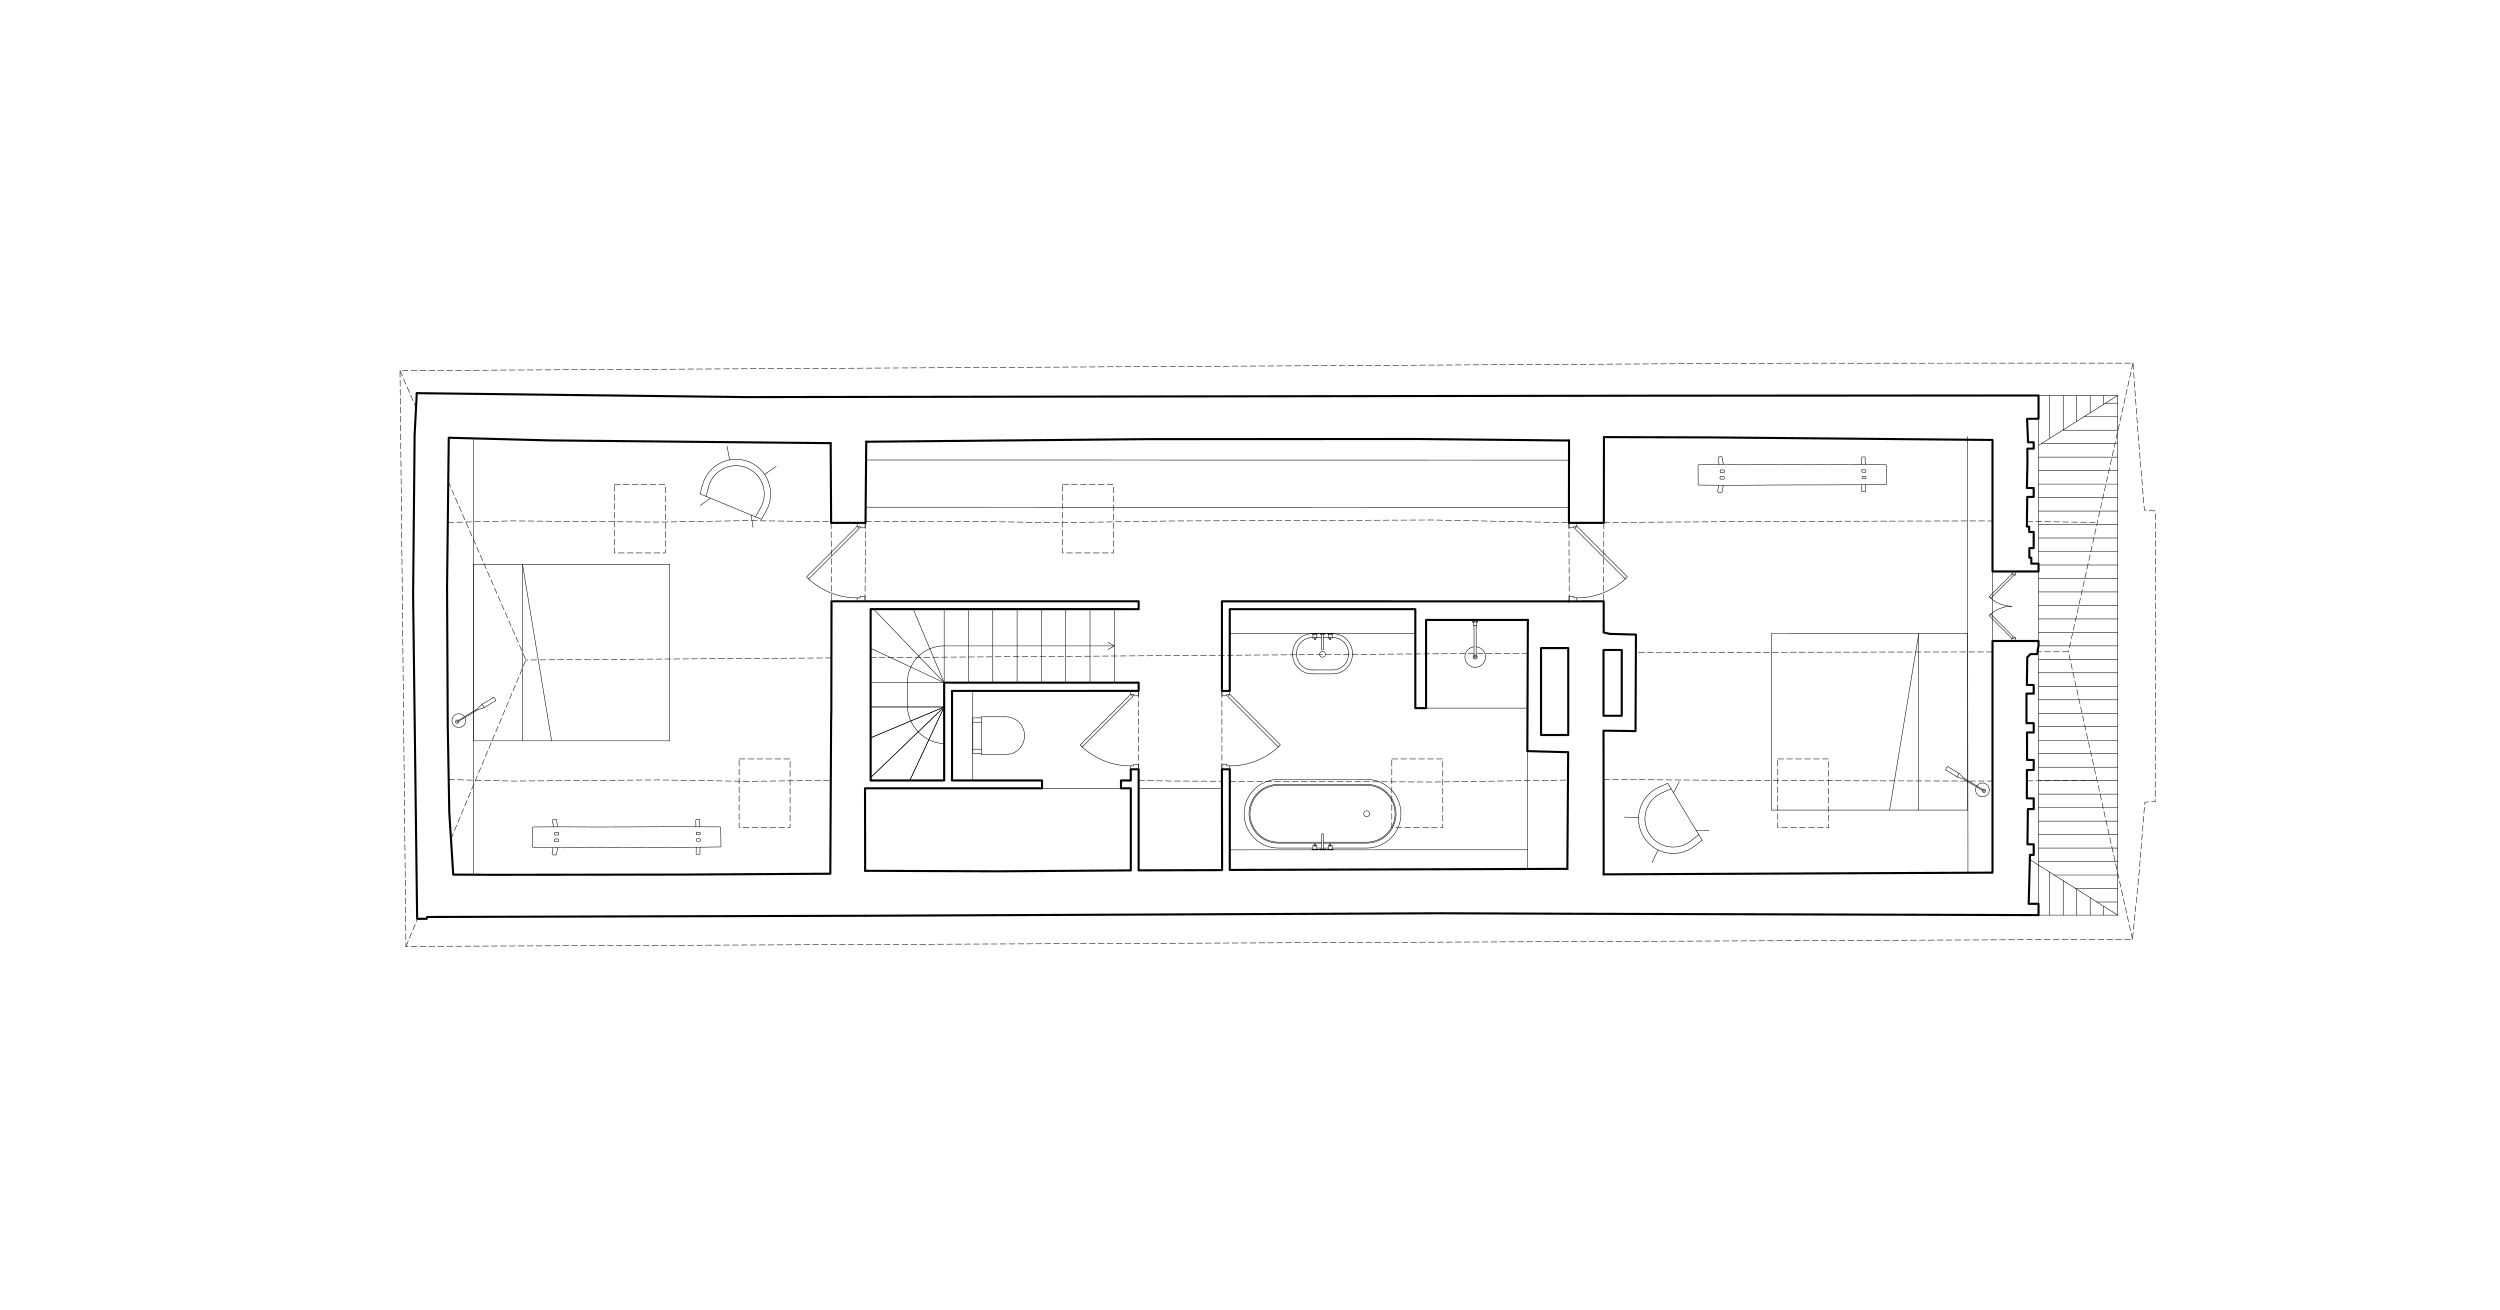 <?xml version="1.0" encoding="UTF-8"?>
<svg id="PPA_CN_VUE_EPAIS" data-name="PPA_CN_VUE EPAIS" xmlns="http://www.w3.org/2000/svg" viewBox="0 0 1190.55 623.62">
  <defs>
    <style>
      .cls-1, .cls-2, .cls-3, .cls-4 {
        fill: none;
      }

      .cls-1, .cls-3, .cls-4 {
        stroke: #000;
        stroke-linecap: round;
        stroke-linejoin: round;
      }

      .cls-2 {
        stroke-width: 0px;
      }

      .cls-3 {
        stroke-dasharray: 0 0 2.83 1.42;
      }

      .cls-3, .cls-4 {
        stroke-width: .25px;
      }
    </style>
  </defs>
  <g id="LWPOLYLINE">
    <line class="cls-3" x1="763.78" y1="249" x2="763.71" y2="286.35"/>
  </g>
  <g id="LWPOLYLINE-2" data-name="LWPOLYLINE">
    <line class="cls-4" x1="225.6" y1="208.78" x2="225.38" y2="416.55"/>
  </g>
  <g id="LWPOLYLINE-3" data-name="LWPOLYLINE">
    <line class="cls-3" x1="747.16" y1="249" x2="747.3" y2="286.36"/>
  </g>
  <g id="LWPOLYLINE-4" data-name="LWPOLYLINE">
    <line class="cls-4" x1="412.49" y1="241.54" x2="747.03" y2="241.61"/>
  </g>
  <g id="LWPOLYLINE-5" data-name="LWPOLYLINE">
    <line class="cls-4" x1="585.64" y1="301.76" x2="674" y2="301.76"/>
  </g>
  <g id="LINE">
    <line class="cls-4" x1="701.96" y1="312.89" x2="701.96" y2="298"/>
  </g>
  <g id="LINE-2" data-name="LINE">
    <line class="cls-4" x1="702.98" y1="298" x2="702.98" y2="312.89"/>
  </g>
  <g id="ARC">
    <path class="cls-4" d="m703.47,296.14c.26-.18.41-.48.37-.8"/>
  </g>
  <g id="ARC-2" data-name="ARC">
    <path class="cls-4" d="m701.1,295.34c-.03.31.11.62.37.8"/>
  </g>
  <g id="LINE-3" data-name="LINE">
    <line class="cls-4" x1="701.5" y1="296.21" x2="703.44" y2="296.21"/>
  </g>
  <g id="LINE-4" data-name="LINE">
    <line class="cls-4" x1="701.49" y1="296.17" x2="703.45" y2="296.17"/>
  </g>
  <g id="LINE-5" data-name="LINE">
    <line class="cls-4" x1="702.84" y1="298" x2="702.46" y2="298"/>
  </g>
  <g id="ARC-3" data-name="ARC">
    <path class="cls-4" d="m701.74,297.87c.07.08.17.13.27.13"/>
  </g>
  <g id="ARC-4" data-name="ARC">
    <path class="cls-4" d="m701.49,296.17s-.01-.02-.02-.03"/>
  </g>
  <g id="ARC-5" data-name="ARC">
    <path class="cls-4" d="m701.5,296.17s0,0,0,0"/>
  </g>
  <g id="ARC-6" data-name="ARC">
    <path class="cls-4" d="m701.5,296.19s0-.01,0-.01"/>
  </g>
  <g id="ARC-7" data-name="ARC">
    <path class="cls-4" d="m701.5,296.21s0-.01,0-.02"/>
  </g>
  <g id="LINE-6" data-name="LINE">
    <line class="cls-4" x1="702.01" y1="298" x2="702.07" y2="298"/>
  </g>
  <g id="LINE-7" data-name="LINE">
    <line class="cls-4" x1="702.07" y1="298" x2="702.46" y2="298"/>
  </g>
  <g id="ARC-8" data-name="ARC">
    <path class="cls-4" d="m702.93,298c.11,0,.2-.05.27-.13"/>
  </g>
  <g id="ARC-9" data-name="ARC">
    <path class="cls-4" d="m703.44,296.17s0,0,0,.01"/>
  </g>
  <g id="ARC-10" data-name="ARC">
    <path class="cls-4" d="m703.44,296.19s0,.01,0,.02"/>
  </g>
  <g id="ARC-11" data-name="ARC">
    <path class="cls-4" d="m703.47,296.14s-.02.02-.02.03"/>
  </g>
  <g id="ARC-12" data-name="ARC">
    <path class="cls-4" d="m703.45,296.17s0,0,0,0"/>
  </g>
  <g id="ARC-13" data-name="ARC">
    <path class="cls-4" d="m703.44,296.21c-.17.54-.25,1.1-.24,1.66"/>
  </g>
  <g id="LINE-8" data-name="LINE">
    <line class="cls-4" x1="702.93" y1="298" x2="702.84" y2="298"/>
  </g>
  <g id="LINE-9" data-name="LINE">
    <line class="cls-4" x1="703.87" y1="295.22" x2="701.07" y2="295.22"/>
  </g>
  <g id="LINE-10" data-name="LINE">
    <line class="cls-4" x1="703.87" y1="295.34" x2="702.47" y2="295.34"/>
  </g>
  <g id="ARC-14" data-name="ARC">
    <path class="cls-4" d="m701.07,295.22s-.05.07-.03.1c0,.01.01.02.03.03"/>
  </g>
  <g id="LINE-11" data-name="LINE">
    <line class="cls-4" x1="701.07" y1="295.34" x2="702.47" y2="295.34"/>
  </g>
  <g id="LINE-12" data-name="LINE">
    <line class="cls-4" x1="701.07" y1="295.34" x2="701.1" y2="295.34"/>
  </g>
  <g id="ARC-15" data-name="ARC">
    <path class="cls-4" d="m703.87,295.34s.04-.07.02-.1c0-.01-.02-.02-.03-.03"/>
  </g>
  <g id="LINE-13" data-name="LINE">
    <line class="cls-4" x1="703.87" y1="295.34" x2="703.84" y2="295.34"/>
  </g>
  <g id="ARC-16" data-name="ARC">
    <path class="cls-4" d="m701.74,297.87c.02-.56-.06-1.13-.24-1.66"/>
  </g>
  <g id="ARC-17" data-name="ARC">
    <path class="cls-4" d="m701.96,308.02c-2.69.31-4.62,2.74-4.31,5.42s2.74,4.62,5.42,4.31,4.62-2.74,4.31-5.42c-.26-2.3-2.1-4.1-4.4-4.32"/>
  </g>
  <g id="CIRCLE">
    <circle class="cls-4" cx="702.47" cy="312.89" r=".52"/>
  </g>
  <g id="CIRCLE-2" data-name="CIRCLE">
    <circle class="cls-4" cx="702.47" cy="312.89" r=".98"/>
  </g>
  <g id="LWPOLYLINE-6" data-name="LWPOLYLINE">
    <line class="cls-4" x1="679.13" y1="337.22" x2="727.44" y2="337.23"/>
  </g>
  <g id="LWPOLYLINE-7" data-name="LWPOLYLINE">
    <line class="cls-4" x1="463.26" y1="371.68" x2="463.26" y2="329.02"/>
  </g>
  <g id="HATCH">
    <polygon class="cls-2" points="970.79 212.14 1008.46 188.34 1008.46 188.34 970.79 188.34 970.79 212.14"/>
    <path class="cls-4" d="m976.13,208.77v-20.42m6.42,16.37v-16.37m6.42,12.31v-12.31m6.42,8.26v-8.26m6.42,4.2v-4.2m6.42.15v-.15"/>
  </g>
  <g id="HATCH-2" data-name="HATCH">
    <polygon class="cls-2" points="1008.46 188.34 970.79 212.14 970.79 412 1008.46 435.79 1008.46 188.34"/>
    <path class="cls-4" d="m1002.64,192.02h5.83m-15.99,6.42h15.99m-26.15,6.42h26.15m-36.31,6.42h36.31m-37.67,6.42h37.67m-37.67,6.42h37.67m-37.67,6.42h37.67m-37.67,6.42h37.67m-37.67,6.42h37.67m-37.67,6.42h37.67m-37.67,6.42h37.67m-37.67,6.42h37.67m-37.67,6.42h37.67m-37.67,6.42h37.67m-37.67,6.42h37.67m-37.67,6.42h37.67m-37.67,6.42h37.67m-37.67,6.42h37.67m-37.67,6.42h37.67m-37.67,6.42h37.67m-37.67,6.42h37.67m-37.67,6.42h37.67m-37.67,6.42h37.67m-37.67,6.42h37.67m-37.67,6.42h37.67m-37.67,6.42h37.67m-37.67,6.42h37.67m-37.67,6.42h37.67m-37.67,6.42h37.67m-37.67,6.42h37.67m-37.67,6.42h37.67m-37.67,6.42h37.67m-37.67,6.42h37.67m-37.67,6.42h37.67m-37.67,6.42h37.67m-30.29,6.42h30.29m-20.13,6.42h20.13m-9.97,6.42h9.97"/>
  </g>
  <g id="LWPOLYLINE-8" data-name="LWPOLYLINE">
    <line class="cls-4" x1="970.79" y1="212.14" x2="1008.46" y2="188.34"/>
  </g>
  <g id="HATCH-3" data-name="HATCH">
    <polygon class="cls-2" points="970.79 435.79 1008.46 435.79 970.79 412 970.79 435.79"/>
    <path class="cls-4" d="m976.13,435.79v-20.42m6.42,20.42v-16.37m6.42,16.37v-12.31m6.42,12.31v-8.26m6.42,8.26v-4.2m6.42,4.2v-.15"/>
  </g>
  <g id="LWPOLYLINE-9" data-name="LWPOLYLINE">
    <polyline class="cls-4" points="970.79 188.34 1008.46 188.34 1008.46 435.79 970.79 435.79"/>
  </g>
  <g id="LWPOLYLINE-10" data-name="LWPOLYLINE">
    <line class="cls-4" x1="966.64" y1="409.37" x2="1008.46" y2="435.79"/>
  </g>
  <g id="LWPOLYLINE-11" data-name="LWPOLYLINE">
    <path class="cls-4" d="m630.26,401.52h20.56c7.73,0,14-6.27,14-14s-6.27-14-14-14h-42.01c-7.73,0-14,6.27-14,14s6.27,14,14,14h20.56"/>
  </g>
  <g id="LWPOLYLINE-12" data-name="LWPOLYLINE">
    <path class="cls-4" d="m630.26,401.06h20.56c7.48,0,13.54-6.06,13.54-13.54s-6.06-13.54-13.54-13.54h-42.01c-7.48,0-13.54,6.06-13.54,13.54s6.06,13.54,13.54,13.54h20.56"/>
  </g>
  <g id="LWPOLYLINE-13" data-name="LWPOLYLINE">
    <line class="cls-4" x1="630.26" y1="403.86" x2="632.52" y2="403.86"/>
  </g>
  <g id="CIRCLE-3" data-name="CIRCLE">
    <circle class="cls-4" cx="650.82" cy="387.52" r="1.4"/>
  </g>
  <g id="LWPOLYLINE-14" data-name="LWPOLYLINE">
    <line class="cls-4" x1="585.63" y1="404.71" x2="727.5" y2="404.7"/>
  </g>
  <g id="LWPOLYLINE-15" data-name="LWPOLYLINE">
    <line class="cls-3" x1="542.24" y1="366.36" x2="542.24" y2="329.02"/>
  </g>
  <g id="LWPOLYLINE-16" data-name="LWPOLYLINE">
    <line class="cls-3" x1="581.9" y1="366.36" x2="581.9" y2="329.02"/>
  </g>
  <g id="LWPOLYLINE-17" data-name="LWPOLYLINE">
    <line class="cls-3" x1="412.18" y1="249.01" x2="411.93" y2="286.35"/>
  </g>
  <g id="LWPOLYLINE-18" data-name="LWPOLYLINE">
    <line class="cls-3" x1="395.8" y1="249" x2="395.98" y2="286.35"/>
  </g>
  <g id="LWPOLYLINE-19" data-name="LWPOLYLINE">
    <line class="cls-4" x1="727.53" y1="413.82" x2="727.35" y2="357.69"/>
  </g>
  <g id="LWPOLYLINE-20" data-name="LWPOLYLINE">
    <rect class="cls-3" x="351.98" y="361.41" width="24.27" height="32.67"/>
  </g>
  <g id="LWPOLYLINE-21" data-name="LWPOLYLINE">
    <rect class="cls-3" x="662.81" y="361.41" width="24.27" height="32.67"/>
  </g>
  <g id="LWPOLYLINE-22" data-name="LWPOLYLINE">
    <rect class="cls-3" x="846.61" y="361.41" width="24.27" height="32.67"/>
  </g>
  <g id="LWPOLYLINE-23" data-name="LWPOLYLINE">
    <rect class="cls-3" x="506" y="230.66" width="24.27" height="32.67"/>
  </g>
  <g id="LWPOLYLINE-24" data-name="LWPOLYLINE">
    <line class="cls-4" x1="533.84" y1="375.41" x2="496.23" y2="375.41"/>
  </g>
  <g id="LWPOLYLINE-25" data-name="LWPOLYLINE">
    <line class="cls-4" x1="970.79" y1="199.4" x2="970.79" y2="430.41"/>
  </g>
  <g id="LWPOLYLINE-26" data-name="LWPOLYLINE">
    <line class="cls-4" x1="318.94" y1="268.78" x2="318.95" y2="352.8"/>
  </g>
  <g id="LWPOLYLINE-27" data-name="LWPOLYLINE">
    <line class="cls-4" x1="225.49" y1="268.79" x2="225.5" y2="352.8"/>
  </g>
  <g id="LWPOLYLINE-28" data-name="LWPOLYLINE">
    <line class="cls-4" x1="225.49" y1="268.79" x2="318.94" y2="268.78"/>
  </g>
  <g id="LWPOLYLINE-29" data-name="LWPOLYLINE">
    <line class="cls-4" x1="225.5" y1="352.8" x2="318.95" y2="352.8"/>
  </g>
  <g id="LWPOLYLINE-30" data-name="LWPOLYLINE">
    <line class="cls-4" x1="248.83" y1="268.79" x2="248.83" y2="352.8"/>
  </g>
  <g id="LWPOLYLINE-31" data-name="LWPOLYLINE">
    <line class="cls-4" x1="248.83" y1="268.79" x2="262.7" y2="352.8"/>
  </g>
  <g id="LWPOLYLINE-32" data-name="LWPOLYLINE">
    <path class="cls-4" d="m217.82,343.87l9.58-5.78c.27-.16.57-.29.87-.37l1.43-.37c.31-.08.6-.2.87-.37l5.58-3.37-.96-1.6-5.58,3.37c-.27.16-.52.37-.73.6l-.99,1.09c-.21.24-.46.44-.73.6l-9.58,5.78c-.11.07-.15.21-.08.32s.21.15.32.08Z"/>
  </g>
  <g id="LWPOLYLINE-33" data-name="LWPOLYLINE">
    <line class="cls-4" x1="230.58" y1="336.98" x2="229.61" y2="335.39"/>
  </g>
  <g id="ARC-18" data-name="ARC">
    <path class="cls-4" d="m221.17,341.3c-1.04-1.47-3.08-1.83-4.55-.79s-1.83,3.08-.79,4.55,3.08,1.83,4.55.79c1.33-.94,1.76-2.71,1.03-4.15"/>
  </g>
  <g id="ARC-19" data-name="ARC">
    <path class="cls-4" d="m218.25,343.07c-.33-.3-.85-.28-1.15.05s-.28.85.05,1.15.85.28,1.15-.05c.19-.2.26-.49.19-.75"/>
  </g>
  <g id="LINE-14" data-name="LINE">
    <line class="cls-4" x1="362.61" y1="247.31" x2="333.38" y2="235.2"/>
  </g>
  <g id="ARC-20" data-name="ARC">
    <path class="cls-4" d="m356.8,219.99c-8.42-3.49-18.08.51-21.57,8.93-.29.7-.53,1.42-.72,2.15"/>
  </g>
  <g id="ARC-21" data-name="ARC">
    <path class="cls-4" d="m355.64,222.79c-6.88-2.85-14.76.42-17.61,7.29-.29.7-.52,1.43-.69,2.16"/>
  </g>
  <g id="LINE-15" data-name="LINE">
    <line class="cls-4" x1="333.38" y1="235.2" x2="334.51" y2="231.07"/>
  </g>
  <g id="LINE-16" data-name="LINE">
    <line class="cls-4" x1="336.21" y1="236.38" x2="337.35" y2="232.25"/>
  </g>
  <g id="ARC-22" data-name="ARC">
    <path class="cls-4" d="m364.73,243.59c4.61-7.87,1.97-17.98-5.89-22.59-.65-.38-1.33-.72-2.03-1.01"/>
  </g>
  <g id="ARC-23" data-name="ARC">
    <path class="cls-4" d="m361.89,242.41c3.96-6.3,2.07-14.62-4.23-18.58-.64-.4-1.32-.75-2.02-1.04"/>
  </g>
  <g id="LINE-17" data-name="LINE">
    <line class="cls-4" x1="362.61" y1="247.31" x2="364.73" y2="243.59"/>
  </g>
  <g id="LINE-18" data-name="LINE">
    <line class="cls-4" x1="359.78" y1="246.14" x2="361.89" y2="242.41"/>
  </g>
  <g id="LINE-19" data-name="LINE">
    <line class="cls-4" x1="338.28" y1="237.23" x2="333.48" y2="240.75"/>
  </g>
  <g id="LINE-20" data-name="LINE">
    <line class="cls-4" x1="347.46" y1="219.01" x2="346.23" y2="212.42"/>
  </g>
  <g id="LINE-21" data-name="LINE">
    <line class="cls-4" x1="357.71" y1="245.28" x2="358.61" y2="251.16"/>
  </g>
  <g id="LINE-22" data-name="LINE">
    <line class="cls-4" x1="364.1" y1="225.91" x2="369.64" y2="222.12"/>
  </g>
  <g id="LWPOLYLINE-34" data-name="LWPOLYLINE">
    <path class="cls-4" d="m253.55,395.01v-.71c.05-.16.14-.31.26-.42.13-.04.26-.07.4-.06l12.7-.07,16.37.09,16.24-.04,20.19-.1,14.03.05,8.73.04h.34c.18.04.32.18.36.36l.06.82.11,7.78-.06.45c-.01.06-.06.11-.12.12l-9.87.14-41.89.12-23.43.15-13.88-.12c-.09-.03-.18-.06-.27-.11-.11-.05-.19-.15-.22-.26l-.05-8.23"/>
  </g>
  <g id="SPLINE">
    <path class="cls-4" d="m331.4,393.74c-.01-.51-.02-1.03-.03-1.55,0-.33,0-.67-.01-.98,0-.23-.03-.44,0-.7,0-.07.02-.14.06-.18.04-.04.12-.04.19-.05.16-.01.29-.05.44-.07.2-.02.43,0,.63.01.08,0,.16,0,.25,0,.08,0,.16-.02.2.02.03.03.03.11.02.18-.07,1.17,0,1.98.03,2.94,0,.12,0,.25,0,.38"/>
  </g>
  <g id="SPLINE-2" data-name="SPLINE">
    <path class="cls-4" d="m331.55,403.46c0,.74,0,1.47-.02,2.14-.01.3-.03.59-.02.96,0,.09,0,.17.05.22s.13.03.22.03c.33-.03.58-.06.86-.04.21.02.44.08.65-.02.04-.02.08-.05.09-.08.02-.04,0-.1,0-.15-.13-.76-.05-1.43-.02-2.12.01-.31.02-.63.02-.94"/>
  </g>
  <g id="SPLINE-3" data-name="SPLINE">
    <path class="cls-4" d="m263.61,393.76c-.14-.71-.28-1.43-.43-2.16-.07-.36-.15-.73-.02-1.09.03-.09.08-.18.14-.23.1-.07.25-.06.39-.07.44-.02.85-.24,1.21-.04.06.03.12.07.15.13.05.08.05.17.05.27,0,.42.06.8.12,1.19.1.66.23,1.33.37,2"/>
  </g>
  <g id="SPLINE-4" data-name="SPLINE">
    <path class="cls-4" d="m263.38,403.69c-.14.79-.29,1.58-.43,2.35,0,.05-.02.11-.03.16-.03.29.04.66.23.82.21.17.56.1.9.12.29.02.57.12.76-.01.1-.07.18-.19.22-.31.03-.09.05-.19.06-.28.08-.56.14-1.13.24-1.69.07-.39.16-.77.26-1.15"/>
  </g>
  <g id="SPLINE-5" data-name="SPLINE">
    <path class="cls-4" d="m264.22,396.41c.33,0,.67,0,1,0,.2,0,.41,0,.62.02.03,0,.06,0,.09.02.05.02.08.06.11.11.03.06.04.12.04.19,0,.1-.01.2-.02.3,0,.15.02.3-.02.45-.01.04-.03.08-.05.11-.06.07-.18.05-.29.04-.23-.02-.42-.02-.62,0-.23.02-.45.04-.72.03-.09,0-.2-.01-.24-.07-.04-.04-.04-.12-.05-.19,0-.23.05-.43.02-.64,0-.07-.03-.14-.01-.21,0-.05.03-.1.07-.12.03-.02.06-.02.09-.03Z"/>
  </g>
  <g id="SPLINE-6" data-name="SPLINE">
    <path class="cls-4" d="m264.08,399.67c-.03.1-.06.2-.06.29,0,.1.02.2,0,.31-.01.15-.07.32.01.41.04.04.1.06.16.08.19.05.37.03.55.03.21,0,.43.02.63.02.15,0,.29,0,.44-.04.06-.01.13-.02.17-.06.09-.07.07-.22.08-.36,0-.2.03-.37-.02-.54-.02-.06-.05-.13-.1-.18-.11-.12-.31-.12-.48-.12-.39,0-.7.02-1.09.01-.08,0-.16,0-.21.03-.04.02-.06.06-.09.11Z"/>
  </g>
  <g id="SPLINE-7" data-name="SPLINE">
    <path class="cls-4" d="m331.61,396.27s-.06.04-.07.07c-.02.04,0,.08,0,.13.06.27.04.48.06.75,0,.08.01.16.06.21.04.04.12.05.19.05.18.01.34,0,.5-.01.26-.01.51-.01.8.04.07.01.15.03.21,0,.03-.02.05-.05.06-.08.06-.12.03-.26.02-.38-.02-.15-.01-.28-.01-.45,0-.09,0-.2-.07-.24-.03-.02-.08-.03-.12-.03-.14-.02-.27,0-.4,0-.23,0-.47-.01-.7-.02-.13,0-.26,0-.39-.01-.05,0-.09,0-.14,0Z"/>
  </g>
  <g id="SPLINE-8" data-name="SPLINE">
    <path class="cls-4" d="m331.95,399.41c-.07,0-.15,0-.2.04s-.07.12-.08.19c-.01.08,0,.16,0,.23.02.16.05.33.04.51,0,.05,0,.11.01.15s.07.07.11.08c.11.04.23.02.35,0,.31-.05.59-.06.96.02.1.02.2.05.26,0,.03-.03.05-.08.06-.13.07-.24.03-.43.04-.7,0-.13.02-.27-.06-.32-.05-.03-.12-.03-.2-.03-.19,0-.35-.04-.52-.05-.16,0-.32.02-.49.02-.1,0-.19,0-.29,0Z"/>
  </g>
  <g id="LWPOLYLINE-35" data-name="LWPOLYLINE">
    <line class="cls-4" x1="412.66" y1="219.05" x2="747.2" y2="219.12"/>
  </g>
  <g id="LWPOLYLINE-36" data-name="LWPOLYLINE">
    <path class="cls-4" d="m808.65,222.4v-.71c.05-.16.14-.31.26-.42.13-.04.26-.07.4-.06l12.7-.07,16.37.09,16.24-.04,20.19-.1,14.03.05,8.73.04h.34c.18.04.32.18.36.36l.06.82.11,7.78-.06.45c-.01.06-.06.11-.12.12l-9.87.14-41.89.12-23.43.15-13.88-.12c-.09-.03-.18-.06-.27-.11-.11-.05-.19-.15-.22-.26l-.05-8.23"/>
  </g>
  <g id="SPLINE-9" data-name="SPLINE">
    <path class="cls-4" d="m886.49,221.13c-.01-.51-.02-1.03-.03-1.55,0-.33,0-.67-.01-.98,0-.23-.03-.44,0-.7,0-.07.02-.14.06-.18.04-.04.12-.04.19-.05.16-.01.29-.05.44-.07.2-.02.43,0,.63.01.08,0,.16,0,.25,0,.08,0,.16-.02.2.02.03.03.03.11.02.18-.07,1.17,0,1.98.03,2.94,0,.12,0,.25,0,.38"/>
  </g>
  <g id="SPLINE-10" data-name="SPLINE">
    <path class="cls-4" d="m886.64,230.85c0,.74,0,1.47-.02,2.14-.01.3-.03.59-.02.96,0,.09,0,.17.05.22s.13.03.22.03c.33-.03.58-.06.86-.04.21.02.44.08.65-.02.04-.02.08-.05.09-.08.02-.04,0-.1,0-.15-.13-.76-.05-1.43-.02-2.12.01-.31.02-.63.02-.94"/>
  </g>
  <g id="SPLINE-11" data-name="SPLINE">
    <path class="cls-4" d="m818.7,221.15c-.14-.71-.28-1.43-.43-2.16-.07-.36-.15-.73-.02-1.09.03-.09.08-.18.14-.23.1-.07.25-.06.39-.07.44-.02.85-.24,1.21-.04.06.03.12.07.15.13.05.08.05.17.05.27,0,.42.06.8.12,1.19.1.66.23,1.33.37,2"/>
  </g>
  <g id="SPLINE-12" data-name="SPLINE">
    <path class="cls-4" d="m818.48,231.08c-.14.79-.29,1.58-.43,2.35,0,.05-.02.11-.03.16-.03.29.04.66.23.82.21.17.56.1.9.12.29.02.57.12.76-.01.1-.07.18-.19.22-.31.03-.09.05-.19.06-.28.08-.56.14-1.13.24-1.69.07-.39.16-.77.26-1.15"/>
  </g>
  <g id="SPLINE-13" data-name="SPLINE">
    <path class="cls-4" d="m819.31,223.8c.33,0,.67,0,1,0,.2,0,.41,0,.62.02.03,0,.06,0,.09.02.05.02.08.06.11.11.03.06.04.12.04.19,0,.1-.01.2-.02.3,0,.15.02.3-.02.45-.01.04-.03.08-.05.11-.06.07-.18.05-.29.04-.23-.02-.42-.02-.62,0-.23.02-.45.04-.72.03-.09,0-.2-.01-.24-.07-.04-.04-.04-.12-.05-.19,0-.23.05-.43.02-.64,0-.07-.03-.14-.01-.21,0-.05.03-.1.07-.12.03-.02.06-.02.09-.03Z"/>
  </g>
  <g id="SPLINE-14" data-name="SPLINE">
    <path class="cls-4" d="m819.17,227.06c-.03.1-.06.2-.06.29,0,.1.02.2,0,.31-.01.15-.07.32.01.41.04.04.1.06.16.08.19.05.37.03.55.03.21,0,.43.02.63.02.15,0,.29,0,.44-.04.06-.01.13-.02.17-.06.09-.07.07-.22.08-.36,0-.2.03-.37-.02-.54-.02-.06-.05-.13-.1-.18-.11-.12-.31-.12-.48-.12-.39,0-.7.02-1.09.01-.08,0-.16,0-.21.03-.04.02-.06.06-.09.11Z"/>
  </g>
  <g id="SPLINE-15" data-name="SPLINE">
    <path class="cls-4" d="m886.7,223.66s-.06.04-.07.07c-.02.04,0,.08,0,.13.06.27.04.48.06.75,0,.08.01.16.06.21.04.04.12.05.19.05.18.01.34,0,.5-.01.26-.01.51-.01.8.04.07.01.15.03.21,0,.03-.02.05-.05.06-.08.06-.12.03-.26.02-.38-.02-.15-.01-.28-.01-.45,0-.09,0-.2-.07-.24-.03-.02-.08-.03-.12-.03-.14-.02-.27,0-.4,0-.23,0-.47-.01-.7-.02-.13,0-.26,0-.39-.01-.05,0-.09,0-.14,0Z"/>
  </g>
  <g id="SPLINE-16" data-name="SPLINE">
    <path class="cls-4" d="m887.05,226.8c-.07,0-.15,0-.2.04s-.07.12-.08.19c-.01.08,0,.16,0,.23.02.16.05.33.04.51,0,.05,0,.11.01.15s.07.07.11.08c.11.04.23.02.35,0,.31-.05.59-.06.96.02.1.02.2.05.26,0,.03-.03.05-.08.06-.13.07-.24.03-.43.04-.7,0-.13.02-.27-.06-.32-.05-.03-.12-.03-.2-.03-.19,0-.35-.04-.52-.05-.16,0-.32.02-.49.02-.1,0-.19,0-.29,0Z"/>
  </g>
  <g id="LINE-23" data-name="LINE">
    <line class="cls-4" x1="794.22" y1="373.01" x2="810.57" y2="400.1"/>
  </g>
  <g id="ARC-24" data-name="ARC">
    <path class="cls-4" d="m782.69,398.45c4.71,7.81,14.86,10.32,22.66,5.61.65-.39,1.27-.83,1.86-1.3"/>
  </g>
  <g id="ARC-25" data-name="ARC">
    <path class="cls-4" d="m785.28,396.88c3.84,6.37,12.13,8.42,18.5,4.58.65-.39,1.26-.84,1.84-1.33"/>
  </g>
  <g id="LINE-24" data-name="LINE">
    <line class="cls-4" x1="810.57" y1="400.1" x2="807.21" y2="402.75"/>
  </g>
  <g id="LINE-25" data-name="LINE">
    <line class="cls-4" x1="808.99" y1="397.47" x2="805.62" y2="400.12"/>
  </g>
  <g id="ARC-26" data-name="ARC">
    <path class="cls-4" d="m790.31,374.75c-8.38,3.6-12.26,13.3-8.66,21.68.3.7.64,1.37,1.04,2.02"/>
  </g>
  <g id="ARC-27" data-name="ARC">
    <path class="cls-4" d="m791.9,377.38c-6.93,2.72-10.34,10.54-7.62,17.47.28.71.61,1.39,1.01,2.04"/>
  </g>
  <g id="LINE-26" data-name="LINE">
    <line class="cls-4" x1="794.22" y1="373.01" x2="790.31" y2="374.75"/>
  </g>
  <g id="LINE-27" data-name="LINE">
    <line class="cls-4" x1="795.81" y1="375.63" x2="791.9" y2="377.38"/>
  </g>
  <g id="LINE-28" data-name="LINE">
    <line class="cls-4" x1="807.83" y1="395.56" x2="813.78" y2="395.57"/>
  </g>
  <g id="LINE-29" data-name="LINE">
    <line class="cls-4" x1="789.63" y1="404.78" x2="786.71" y2="410.82"/>
  </g>
  <g id="LINE-30" data-name="LINE">
    <line class="cls-4" x1="796.96" y1="377.55" x2="799.73" y2="372.28"/>
  </g>
  <g id="LINE-31" data-name="LINE">
    <line class="cls-4" x1="780.32" y1="389.35" x2="773.62" y2="389.12"/>
  </g>
  <g id="LWPOLYLINE-37" data-name="LWPOLYLINE">
    <line class="cls-4" x1="936.96" y1="207.82" x2="937.18" y2="415.6"/>
  </g>
  <g id="LWPOLYLINE-38" data-name="LWPOLYLINE">
    <line class="cls-4" x1="843.62" y1="301.75" x2="843.62" y2="385.77"/>
  </g>
  <g id="LWPOLYLINE-39" data-name="LWPOLYLINE">
    <line class="cls-4" x1="937.08" y1="301.76" x2="937.07" y2="385.77"/>
  </g>
  <g id="LWPOLYLINE-40" data-name="LWPOLYLINE">
    <line class="cls-4" x1="937.07" y1="301.76" x2="843.62" y2="301.75"/>
  </g>
  <g id="LWPOLYLINE-41" data-name="LWPOLYLINE">
    <line class="cls-4" x1="937.07" y1="385.77" x2="843.62" y2="385.77"/>
  </g>
  <g id="LWPOLYLINE-42" data-name="LWPOLYLINE">
    <line class="cls-4" x1="913.74" y1="301.76" x2="913.73" y2="385.77"/>
  </g>
  <g id="LWPOLYLINE-43" data-name="LWPOLYLINE">
    <line class="cls-4" x1="913.74" y1="301.76" x2="899.87" y2="385.77"/>
  </g>
  <g id="LWPOLYLINE-44" data-name="LWPOLYLINE">
    <path class="cls-4" d="m944.74,376.84l-9.58-5.78c-.27-.16-.57-.29-.87-.37l-1.43-.37c-.31-.08-.6-.2-.87-.37l-5.58-3.37.96-1.6,5.58,3.37c.27.16.52.37.73.6l.99,1.09c.21.24.46.44.73.6l9.58,5.78c.11.07.15.21.08.32s-.21.15-.32.08Z"/>
  </g>
  <g id="LWPOLYLINE-45" data-name="LWPOLYLINE">
    <line class="cls-4" x1="931.98" y1="369.96" x2="932.95" y2="368.36"/>
  </g>
  <g id="ARC-28" data-name="ARC">
    <path class="cls-4" d="m941.15,374.67c-.82,1.61-.18,3.58,1.43,4.4s3.58.18,4.4-1.43.18-3.58-1.43-4.4c-1.45-.74-3.22-.3-4.15,1.03"/>
  </g>
  <g id="ARC-29" data-name="ARC">
    <path class="cls-4" d="m944.07,376.44c-.11.44.15.88.59,1s.88-.15,1-.59-.15-.88-.59-1c-.27-.07-.55,0-.75.19"/>
  </g>
  <g id="LWPOLYLINE-46" data-name="LWPOLYLINE">
    <polygon class="cls-4" points="959.23 273.87 959.92 273.88 959.93 272.14 958.19 272.13 958.18 273.35 959.23 273.35 959.23 273.87"/>
  </g>
  <g id="LWPOLYLINE-47" data-name="LWPOLYLINE">
    <polygon class="cls-4" points="959.14 303.52 959.84 303.52 959.83 305.26 958.09 305.26 958.1 304.04 959.14 304.04 959.14 303.52"/>
  </g>
  <g id="LWPOLYLINE-48" data-name="LWPOLYLINE">
    <rect class="cls-4" x="945.44" y="278.61" width="15.35" height="1.04" transform="translate(80.46 753.27) rotate(-44.84)"/>
  </g>
  <g id="LWPOLYLINE-49" data-name="LWPOLYLINE">
    <rect class="cls-4" x="952.53" y="290.56" width="1.04" height="15.35" transform="translate(66.97 758.79) rotate(-44.84)"/>
  </g>
  <g id="ARC-30" data-name="ARC">
    <path class="cls-4" d="m947.63,284.5c2.84,2.69,6.6,4.19,10.51,4.2"/>
  </g>
  <g id="ARC-31" data-name="ARC">
    <path class="cls-4" d="m958.14,288.7c-3.91-.01-7.68,1.47-10.54,4.14"/>
  </g>
  <g id="LWPOLYLINE-50" data-name="LWPOLYLINE">
    <line class="cls-4" x1="948.87" y1="272.14" x2="948.87" y2="305.26"/>
  </g>
  <g id="LWPOLYLINE-51" data-name="LWPOLYLINE">
    <polygon class="cls-4" points="449.63 336.67 414.62 336.67 414.62 351.35 449.63 336.67"/>
  </g>
  <g id="LWPOLYLINE-52" data-name="LWPOLYLINE">
    <rect class="cls-4" x="414.62" y="325.09" width="35.01" height="11.58"/>
  </g>
  <g id="LWPOLYLINE-53" data-name="LWPOLYLINE">
    <polygon class="cls-4" points="449.63 336.67 414.62 370.28 414.62 371.68 433.28 371.67 449.63 336.67"/>
  </g>
  <g id="LWPOLYLINE-54" data-name="LWPOLYLINE">
    <polygon class="cls-4" points="449.63 371.67 449.63 336.67 433.28 371.67 449.63 371.67"/>
  </g>
  <g id="LWPOLYLINE-55" data-name="LWPOLYLINE">
    <path class="cls-4" d="m449.63,354.17c-9.45-.49-17.01-8.05-17.5-17.5v-11.58"/>
  </g>
  <g id="LWPOLYLINE-56" data-name="LWPOLYLINE">
    <line class="cls-4" x1="472.78" y1="325.09" x2="472.78" y2="290.08"/>
  </g>
  <g id="LWPOLYLINE-57" data-name="LWPOLYLINE">
    <line class="cls-4" x1="484.36" y1="325.09" x2="484.36" y2="290.08"/>
  </g>
  <g id="LWPOLYLINE-58" data-name="LWPOLYLINE">
    <line class="cls-4" x1="495.94" y1="325.09" x2="495.94" y2="290.08"/>
  </g>
  <g id="LWPOLYLINE-59" data-name="LWPOLYLINE">
    <line class="cls-4" x1="507.51" y1="325.09" x2="507.51" y2="290.08"/>
  </g>
  <g id="LWPOLYLINE-60" data-name="LWPOLYLINE">
    <line class="cls-4" x1="461.21" y1="325.09" x2="461.21" y2="290.08"/>
  </g>
  <g id="LWPOLYLINE-61" data-name="LWPOLYLINE">
    <line class="cls-4" x1="449.63" y1="325.09" x2="449.63" y2="290.08"/>
  </g>
  <g id="LWPOLYLINE-62" data-name="LWPOLYLINE">
    <line class="cls-4" x1="449.63" y1="325.09" x2="434.88" y2="290.08"/>
  </g>
  <g id="LWPOLYLINE-63" data-name="LWPOLYLINE">
    <line class="cls-4" x1="449.63" y1="325.09" x2="416.05" y2="290.08"/>
  </g>
  <g id="LWPOLYLINE-64" data-name="LWPOLYLINE">
    <line class="cls-4" x1="449.63" y1="325.09" x2="414.62" y2="308.74"/>
  </g>
  <g id="LWPOLYLINE-65" data-name="LWPOLYLINE">
    <line class="cls-4" x1="414.62" y1="325.09" x2="414.62" y2="290.08"/>
  </g>
  <g id="LWPOLYLINE-66" data-name="LWPOLYLINE">
    <polyline class="cls-4" points="527.65 305.87 530.66 307.6 527.65 309.32"/>
  </g>
  <g id="LWPOLYLINE-67" data-name="LWPOLYLINE">
    <path class="cls-4" d="m432.13,325.09s0-.07,0-.11c.03-9.64,7.87-17.42,17.5-17.39h81.03"/>
  </g>
  <g id="LWPOLYLINE-68" data-name="LWPOLYLINE">
    <polygon class="cls-4" points="449.63 336.67 414.62 351.35 414.62 370.28 449.63 336.67"/>
  </g>
  <g id="LWPOLYLINE-69" data-name="LWPOLYLINE">
    <line class="cls-4" x1="519.09" y1="325.09" x2="519.09" y2="290.08"/>
  </g>
  <g id="LWPOLYLINE-70" data-name="LWPOLYLINE">
    <line class="cls-4" x1="530.66" y1="325.09" x2="530.66" y2="290.08"/>
  </g>
  <g id="LINE-32" data-name="LINE">
    <line class="cls-4" x1="463.26" y1="358.82" x2="467.37" y2="358.82"/>
  </g>
  <g id="LWPOLYLINE-71" data-name="LWPOLYLINE">
    <path class="cls-4" d="m467.37,359.33h11.82c4.96-.15,8.87-4.29,8.72-9.25s-4.12-8.72-8.98-8.72h-11.55s0,17.98,0,17.98Z"/>
  </g>
  <g id="LINE-33" data-name="LINE">
    <line class="cls-4" x1="463.26" y1="356.77" x2="467.37" y2="356.77"/>
  </g>
  <g id="LINE-34" data-name="LINE">
    <line class="cls-4" x1="463.26" y1="343.93" x2="467.37" y2="343.93"/>
  </g>
  <g id="LINE-35" data-name="LINE">
    <line class="cls-4" x1="463.26" y1="341.88" x2="467.37" y2="341.87"/>
  </g>
  <g id="LINE-36" data-name="LINE">
    <line class="cls-4" x1="463.26" y1="358.82" x2="463.26" y2="341.88"/>
  </g>
  <g id="LINE-37" data-name="LINE">
    <line class="cls-4" x1="624.78" y1="301.83" x2="627.58" y2="301.83"/>
  </g>
  <g id="LINE-38" data-name="LINE">
    <line class="cls-4" x1="627.58" y1="301.76" x2="624.78" y2="301.76"/>
  </g>
  <g id="LINE-39" data-name="LINE">
    <line class="cls-4" x1="624.78" y1="301.76" x2="624.78" y2="301.83"/>
  </g>
  <g id="LINE-40" data-name="LINE">
    <line class="cls-4" x1="627.58" y1="301.76" x2="627.58" y2="301.83"/>
  </g>
  <g id="LINE-41" data-name="LINE">
    <line class="cls-4" x1="628.42" y1="301.83" x2="631.22" y2="301.83"/>
  </g>
  <g id="LINE-42" data-name="LINE">
    <line class="cls-4" x1="631.22" y1="301.76" x2="628.42" y2="301.76"/>
  </g>
  <g id="LINE-43" data-name="LINE">
    <line class="cls-4" x1="628.42" y1="301.76" x2="628.42" y2="301.83"/>
  </g>
  <g id="LINE-44" data-name="LINE">
    <line class="cls-4" x1="631.22" y1="301.76" x2="631.22" y2="301.83"/>
  </g>
  <g id="LINE-45" data-name="LINE">
    <line class="cls-4" x1="627.1" y1="302.07" x2="625.25" y2="302.07"/>
  </g>
  <g id="LINE-46" data-name="LINE">
    <line class="cls-4" x1="625.29" y1="303.82" x2="625.99" y2="303.82"/>
  </g>
  <g id="LINE-47" data-name="LINE">
    <line class="cls-4" x1="627.02" y1="302.07" x2="627.02" y2="301.83"/>
  </g>
  <g id="LINE-48" data-name="LINE">
    <line class="cls-4" x1="625.34" y1="302.07" x2="625.34" y2="301.83"/>
  </g>
  <g id="ARC-32" data-name="ARC">
    <path class="cls-4" d="m627.11,302.08s0,0,0,0"/>
  </g>
  <g id="ARC-33" data-name="ARC">
    <path class="cls-4" d="m625.25,302.07s0,0,0,0"/>
  </g>
  <g id="LINE-49" data-name="LINE">
    <line class="cls-4" x1="627.11" y1="303.77" x2="627.11" y2="302.08"/>
  </g>
  <g id="LINE-50" data-name="LINE">
    <line class="cls-4" x1="625.24" y1="303.77" x2="625.24" y2="302.08"/>
  </g>
  <g id="ARC-34" data-name="ARC">
    <path class="cls-4" d="m625.24,303.77s.02.05.05.05"/>
  </g>
  <g id="ARC-35" data-name="ARC">
    <path class="cls-4" d="m627.06,303.82s.05-.02.05-.05"/>
  </g>
  <g id="LINE-51" data-name="LINE">
    <line class="cls-4" x1="629.37" y1="302.16" x2="629.37" y2="309.12"/>
  </g>
  <g id="LINE-52" data-name="LINE">
    <line class="cls-4" x1="630.26" y1="302.16" x2="630.26" y2="309.12"/>
  </g>
  <g id="LINE-53" data-name="LINE">
    <line class="cls-4" x1="629.02" y1="302.16" x2="630.61" y2="302.16"/>
  </g>
  <g id="ARC-36" data-name="ARC">
    <path class="cls-4" d="m628.98,302.11s.02.05.05.05"/>
  </g>
  <g id="ARC-37" data-name="ARC">
    <path class="cls-4" d="m630.61,302.16s.05-.02.05-.05"/>
  </g>
  <g id="LINE-54" data-name="LINE">
    <line class="cls-4" x1="628.98" y1="301.83" x2="628.98" y2="302.11"/>
  </g>
  <g id="LINE-55" data-name="LINE">
    <line class="cls-4" x1="630.66" y1="301.83" x2="630.66" y2="302.11"/>
  </g>
  <g id="ARC-38" data-name="ARC">
    <path class="cls-4" d="m629.37,309.12c0,.24.2.44.44.44s.44-.2.44-.44"/>
  </g>
  <g id="LINE-56" data-name="LINE">
    <line class="cls-4" x1="626.36" y1="303.59" x2="626.36" y2="304.51"/>
  </g>
  <g id="LINE-57" data-name="LINE">
    <line class="cls-4" x1="625.99" y1="303.59" x2="625.99" y2="304.51"/>
  </g>
  <g id="ELLIPSE">
    <ellipse class="cls-4" cx="626.18" cy="304.51" rx=".19" ry=".17"/>
  </g>
  <g id="ARC-39" data-name="ARC">
    <path class="cls-4" d="m626.36,303.59c0-.1-.08-.19-.19-.19s-.19.08-.19.19"/>
  </g>
  <g id="LINE-58" data-name="LINE">
    <line class="cls-4" x1="626.36" y1="303.82" x2="627.06" y2="303.82"/>
  </g>
  <g id="LINE-59" data-name="LINE">
    <line class="cls-4" x1="634.86" y1="301.83" x2="632.06" y2="301.83"/>
  </g>
  <g id="LINE-60" data-name="LINE">
    <line class="cls-4" x1="632.06" y1="301.76" x2="634.86" y2="301.76"/>
  </g>
  <g id="LINE-61" data-name="LINE">
    <line class="cls-4" x1="634.86" y1="301.76" x2="634.86" y2="301.83"/>
  </g>
  <g id="LINE-62" data-name="LINE">
    <line class="cls-4" x1="632.06" y1="301.76" x2="632.06" y2="301.83"/>
  </g>
  <g id="LINE-63" data-name="LINE">
    <line class="cls-4" x1="632.53" y1="302.07" x2="634.38" y2="302.07"/>
  </g>
  <g id="LINE-64" data-name="LINE">
    <line class="cls-4" x1="634.34" y1="303.82" x2="633.64" y2="303.82"/>
  </g>
  <g id="LINE-65" data-name="LINE">
    <line class="cls-4" x1="632.62" y1="302.07" x2="632.62" y2="301.83"/>
  </g>
  <g id="LINE-66" data-name="LINE">
    <line class="cls-4" x1="634.3" y1="302.07" x2="634.3" y2="301.83"/>
  </g>
  <g id="ARC-40" data-name="ARC">
    <path class="cls-4" d="m632.53,302.07s0,0,0,0"/>
  </g>
  <g id="ARC-41" data-name="ARC">
    <path class="cls-4" d="m634.39,302.08s0,0,0,0"/>
  </g>
  <g id="LINE-67" data-name="LINE">
    <line class="cls-4" x1="632.52" y1="303.77" x2="632.52" y2="302.08"/>
  </g>
  <g id="LINE-68" data-name="LINE">
    <line class="cls-4" x1="634.39" y1="303.77" x2="634.39" y2="302.08"/>
  </g>
  <g id="ARC-42" data-name="ARC">
    <path class="cls-4" d="m634.34,303.82s.05-.02.05-.05"/>
  </g>
  <g id="ARC-43" data-name="ARC">
    <path class="cls-4" d="m632.52,303.77s.02.05.05.05"/>
  </g>
  <g id="LINE-69" data-name="LINE">
    <line class="cls-4" x1="633.27" y1="303.59" x2="633.27" y2="304.51"/>
  </g>
  <g id="LINE-70" data-name="LINE">
    <line class="cls-4" x1="633.64" y1="303.59" x2="633.64" y2="304.51"/>
  </g>
  <g id="ELLIPSE-2" data-name="ELLIPSE">
    <ellipse class="cls-4" cx="633.46" cy="304.51" rx=".19" ry=".17"/>
  </g>
  <g id="ARC-44" data-name="ARC">
    <path class="cls-4" d="m633.64,303.59c0-.1-.08-.19-.19-.19s-.19.08-.19.19"/>
  </g>
  <g id="LINE-71" data-name="LINE">
    <line class="cls-4" x1="633.27" y1="303.82" x2="632.57" y2="303.82"/>
  </g>
  <g id="CIRCLE-4" data-name="CIRCLE">
    <circle class="cls-4" cx="629.82" cy="311.57" r="1.4"/>
  </g>
  <g id="LINE-72" data-name="LINE">
    <line class="cls-4" x1="634.72" y1="319.04" x2="624.92" y2="319.04"/>
  </g>
  <g id="ARC-45" data-name="ARC">
    <path class="cls-4" d="m617.45,311.57c0,4.12,3.34,7.47,7.47,7.47"/>
  </g>
  <g id="LINE-73" data-name="LINE">
    <line class="cls-4" x1="617.45" y1="311.57" x2="617.45" y2="311.1"/>
  </g>
  <g id="ARC-46" data-name="ARC">
    <path class="cls-4" d="m624.92,303.63c-4.12,0-7.47,3.34-7.47,7.47"/>
  </g>
  <g id="LINE-74" data-name="LINE">
    <line class="cls-4" x1="624.92" y1="303.63" x2="625.24" y2="303.63"/>
  </g>
  <g id="ARC-47" data-name="ARC">
    <path class="cls-4" d="m642.19,311.1c0-4.12-3.34-7.47-7.47-7.47"/>
  </g>
  <g id="LINE-75" data-name="LINE">
    <line class="cls-4" x1="642.19" y1="311.1" x2="642.19" y2="311.57"/>
  </g>
  <g id="ARC-48" data-name="ARC">
    <path class="cls-4" d="m634.72,319.04c4.12,0,7.47-3.34,7.47-7.47"/>
  </g>
  <g id="LINE-76" data-name="LINE">
    <line class="cls-4" x1="634.72" y1="320.9" x2="624.92" y2="320.9"/>
  </g>
  <g id="ARC-49" data-name="ARC">
    <path class="cls-4" d="m615.58,311.57c0,5.16,4.18,9.34,9.34,9.34"/>
  </g>
  <g id="LINE-77" data-name="LINE">
    <line class="cls-4" x1="615.58" y1="311.57" x2="615.58" y2="311.1"/>
  </g>
  <g id="ARC-50" data-name="ARC">
    <path class="cls-4" d="m624.92,301.76c-5.16,0-9.34,4.18-9.34,9.34"/>
  </g>
  <g id="LINE-78" data-name="LINE">
    <line class="cls-4" x1="624.92" y1="301.76" x2="634.72" y2="301.76"/>
  </g>
  <g id="ARC-51" data-name="ARC">
    <path class="cls-4" d="m644.05,311.1c0-5.16-4.18-9.34-9.34-9.34"/>
  </g>
  <g id="LINE-79" data-name="LINE">
    <line class="cls-4" x1="644.05" y1="311.1" x2="644.05" y2="311.57"/>
  </g>
  <g id="ARC-52" data-name="ARC">
    <path class="cls-4" d="m634.72,320.9c5.16,0,9.34-4.18,9.34-9.34"/>
  </g>
  <g id="LINE-80" data-name="LINE">
    <line class="cls-4" x1="627.11" y1="303.63" x2="629.37" y2="303.63"/>
  </g>
  <g id="LINE-81" data-name="LINE">
    <line class="cls-4" x1="630.26" y1="303.63" x2="632.52" y2="303.63"/>
  </g>
  <g id="LINE-82" data-name="LINE">
    <line class="cls-4" x1="634.39" y1="303.63" x2="634.72" y2="303.63"/>
  </g>
  <g id="LINE-83" data-name="LINE">
    <line class="cls-4" x1="624.78" y1="404.63" x2="627.58" y2="404.63"/>
  </g>
  <g id="LINE-84" data-name="LINE">
    <line class="cls-4" x1="627.58" y1="404.7" x2="624.78" y2="404.7"/>
  </g>
  <g id="LINE-85" data-name="LINE">
    <line class="cls-4" x1="624.78" y1="404.7" x2="624.78" y2="404.63"/>
  </g>
  <g id="LINE-86" data-name="LINE">
    <line class="cls-4" x1="627.58" y1="404.7" x2="627.58" y2="404.63"/>
  </g>
  <g id="LINE-87" data-name="LINE">
    <line class="cls-4" x1="628.42" y1="404.63" x2="631.22" y2="404.63"/>
  </g>
  <g id="LINE-88" data-name="LINE">
    <line class="cls-4" x1="631.22" y1="404.7" x2="628.42" y2="404.7"/>
  </g>
  <g id="LINE-89" data-name="LINE">
    <line class="cls-4" x1="628.42" y1="404.7" x2="628.42" y2="404.63"/>
  </g>
  <g id="LINE-90" data-name="LINE">
    <line class="cls-4" x1="631.22" y1="404.7" x2="631.22" y2="404.63"/>
  </g>
  <g id="LINE-91" data-name="LINE">
    <line class="cls-4" x1="627.1" y1="404.4" x2="625.25" y2="404.4"/>
  </g>
  <g id="LINE-92" data-name="LINE">
    <line class="cls-4" x1="625.29" y1="402.65" x2="625.99" y2="402.65"/>
  </g>
  <g id="LINE-93" data-name="LINE">
    <line class="cls-4" x1="627.02" y1="404.4" x2="627.02" y2="404.63"/>
  </g>
  <g id="LINE-94" data-name="LINE">
    <line class="cls-4" x1="625.34" y1="404.4" x2="625.34" y2="404.63"/>
  </g>
  <g id="ARC-53" data-name="ARC">
    <path class="cls-4" d="m627.1,404.4s0,0,0,0"/>
  </g>
  <g id="ARC-54" data-name="ARC">
    <path class="cls-4" d="m625.24,404.39s0,0,0,0"/>
  </g>
  <g id="LINE-95" data-name="LINE">
    <line class="cls-4" x1="627.11" y1="402.7" x2="627.11" y2="404.39"/>
  </g>
  <g id="LINE-96" data-name="LINE">
    <line class="cls-4" x1="625.24" y1="402.7" x2="625.24" y2="404.39"/>
  </g>
  <g id="ARC-55" data-name="ARC">
    <path class="cls-4" d="m625.29,402.65s-.05.02-.05.05"/>
  </g>
  <g id="ARC-56" data-name="ARC">
    <path class="cls-4" d="m627.11,402.7s-.02-.05-.05-.05"/>
  </g>
  <g id="LINE-97" data-name="LINE">
    <line class="cls-4" x1="629.37" y1="404.31" x2="629.37" y2="397.35"/>
  </g>
  <g id="LINE-98" data-name="LINE">
    <line class="cls-4" x1="630.26" y1="404.31" x2="630.26" y2="397.35"/>
  </g>
  <g id="LINE-99" data-name="LINE">
    <line class="cls-4" x1="629.02" y1="404.31" x2="630.61" y2="404.31"/>
  </g>
  <g id="ARC-57" data-name="ARC">
    <path class="cls-4" d="m629.02,404.31s-.05.02-.05.05"/>
  </g>
  <g id="ARC-58" data-name="ARC">
    <path class="cls-4" d="m630.66,404.35s-.02-.05-.05-.05"/>
  </g>
  <g id="LINE-100" data-name="LINE">
    <line class="cls-4" x1="628.98" y1="404.63" x2="628.98" y2="404.35"/>
  </g>
  <g id="LINE-101" data-name="LINE">
    <line class="cls-4" x1="630.66" y1="404.63" x2="630.66" y2="404.35"/>
  </g>
  <g id="ARC-59" data-name="ARC">
    <path class="cls-4" d="m630.26,397.35c0-.24-.2-.44-.44-.44s-.44.2-.44.44"/>
  </g>
  <g id="LINE-102" data-name="LINE">
    <line class="cls-4" x1="626.36" y1="402.88" x2="626.36" y2="401.96"/>
  </g>
  <g id="LINE-103" data-name="LINE">
    <line class="cls-4" x1="625.99" y1="402.88" x2="625.99" y2="401.96"/>
  </g>
  <g id="ELLIPSE-3" data-name="ELLIPSE">
    <ellipse class="cls-4" cx="626.18" cy="401.96" rx=".19" ry=".17"/>
  </g>
  <g id="ARC-60" data-name="ARC">
    <path class="cls-4" d="m625.99,402.88c0,.1.08.19.19.19s.19-.08.19-.19"/>
  </g>
  <g id="LINE-104" data-name="LINE">
    <line class="cls-4" x1="626.36" y1="402.65" x2="627.06" y2="402.65"/>
  </g>
  <g id="LINE-105" data-name="LINE">
    <line class="cls-4" x1="634.86" y1="404.63" x2="632.06" y2="404.63"/>
  </g>
  <g id="LINE-106" data-name="LINE">
    <line class="cls-4" x1="632.06" y1="404.7" x2="634.86" y2="404.7"/>
  </g>
  <g id="LINE-107" data-name="LINE">
    <line class="cls-4" x1="634.86" y1="404.7" x2="634.86" y2="404.63"/>
  </g>
  <g id="LINE-108" data-name="LINE">
    <line class="cls-4" x1="632.06" y1="404.7" x2="632.06" y2="404.63"/>
  </g>
  <g id="LINE-109" data-name="LINE">
    <line class="cls-4" x1="632.53" y1="404.4" x2="634.38" y2="404.4"/>
  </g>
  <g id="LINE-110" data-name="LINE">
    <line class="cls-4" x1="634.34" y1="402.65" x2="633.64" y2="402.65"/>
  </g>
  <g id="LINE-111" data-name="LINE">
    <line class="cls-4" x1="632.62" y1="404.4" x2="632.62" y2="404.63"/>
  </g>
  <g id="LINE-112" data-name="LINE">
    <line class="cls-4" x1="634.3" y1="404.4" x2="634.3" y2="404.63"/>
  </g>
  <g id="ARC-61" data-name="ARC">
    <path class="cls-4" d="m632.52,404.39s0,0,0,0"/>
  </g>
  <g id="ARC-62" data-name="ARC">
    <path class="cls-4" d="m634.38,404.4s0,0,0,0"/>
  </g>
  <g id="LINE-113" data-name="LINE">
    <line class="cls-4" x1="632.52" y1="402.7" x2="632.52" y2="404.39"/>
  </g>
  <g id="LINE-114" data-name="LINE">
    <line class="cls-4" x1="634.39" y1="402.7" x2="634.39" y2="404.39"/>
  </g>
  <g id="ARC-63" data-name="ARC">
    <path class="cls-4" d="m634.39,402.7s-.02-.05-.05-.05"/>
  </g>
  <g id="ARC-64" data-name="ARC">
    <path class="cls-4" d="m632.57,402.65s-.05.02-.05.05"/>
  </g>
  <g id="LINE-115" data-name="LINE">
    <line class="cls-4" x1="633.27" y1="402.88" x2="633.27" y2="401.96"/>
  </g>
  <g id="LINE-116" data-name="LINE">
    <line class="cls-4" x1="633.64" y1="402.88" x2="633.64" y2="401.96"/>
  </g>
  <g id="ELLIPSE-4" data-name="ELLIPSE">
    <ellipse class="cls-4" cx="633.46" cy="401.96" rx=".19" ry=".17"/>
  </g>
  <g id="ARC-65" data-name="ARC">
    <path class="cls-4" d="m633.27,402.88c0,.1.08.19.19.19s.19-.08.19-.19"/>
  </g>
  <g id="LINE-117" data-name="LINE">
    <line class="cls-4" x1="633.27" y1="402.65" x2="632.57" y2="402.65"/>
  </g>
  <g id="LINE-118" data-name="LINE">
    <line class="cls-4" x1="624.92" y1="404.7" x2="634.72" y2="404.7"/>
  </g>
  <g id="LWPOLYLINE-72" data-name="LWPOLYLINE">
    <line class="cls-4" x1="627.11" y1="403.86" x2="629.37" y2="403.86"/>
  </g>
  <g id="LWPOLYLINE-73" data-name="LWPOLYLINE">
    <path class="cls-4" d="m634.39,403.86h16.43c9.02,0,16.34-7.31,16.34-16.34h0c0-9.02-7.31-16.34-16.34-16.34h-42.01c-9.02,0-16.34,7.31-16.34,16.34h0c0,9.02,7.31,16.34,16.34,16.34h16.43"/>
  </g>
  <g id="LWPOLYLINE-74" data-name="LWPOLYLINE">
    <line class="cls-4" x1="542.24" y1="375.41" x2="581.9" y2="375.41"/>
  </g>
  <g id="LWPOLYLINE-75" data-name="LWPOLYLINE">
    <polygon class="cls-4" points="539.88 331.35 542.24 331.35 542.24 329.01 538.48 329.01 538.48 330.65 539.88 330.65 539.88 331.35"/>
  </g>
  <g id="LWPOLYLINE-76" data-name="LWPOLYLINE">
    <polygon class="cls-4" points="539.88 364.02 542.24 364.02 542.24 366.36 538.48 366.36 538.48 364.72 539.88 364.72 539.88 364.02"/>
  </g>
  <g id="LWPOLYLINE-77" data-name="LWPOLYLINE">
    <rect class="cls-4" x="509.89" y="342.49" width="34.07" height="1.4" transform="translate(-88.34 473.12) rotate(-45)"/>
  </g>
  <g id="ARC-66" data-name="ARC">
    <path class="cls-4" d="m515.11,355.47c6.32,5.96,14.68,9.28,23.37,9.27"/>
  </g>
  <g id="LWPOLYLINE-78" data-name="LWPOLYLINE">
    <polygon class="cls-4" points="584.26 331.35 581.9 331.35 581.9 329.01 585.66 329.01 585.66 330.65 584.26 330.65 584.26 331.35"/>
  </g>
  <g id="LWPOLYLINE-79" data-name="LWPOLYLINE">
    <polygon class="cls-4" points="584.26 364.02 581.9 364.02 581.9 366.36 585.66 366.36 585.66 364.72 584.26 364.72 584.26 364.02"/>
  </g>
  <g id="LWPOLYLINE-80" data-name="LWPOLYLINE">
    <rect class="cls-4" x="596.51" y="326.15" width="1.4" height="34.07" transform="translate(-67.76 522.8) rotate(-45)"/>
  </g>
  <g id="ARC-67" data-name="ARC">
    <path class="cls-4" d="m585.66,364.74c8.69,0,17.05-3.31,23.37-9.27"/>
  </g>
  <g id="LWPOLYLINE-81" data-name="LWPOLYLINE">
    <polygon class="cls-4" points="749.51 251.34 747.16 251.34 747.16 249 750.91 249 750.91 250.64 749.51 250.64 749.51 251.34"/>
  </g>
  <g id="LWPOLYLINE-82" data-name="LWPOLYLINE">
    <polygon class="cls-4" points="749.51 284.01 747.15 284.01 747.15 286.35 750.91 286.35 750.91 284.71 749.51 284.71 749.51 284.01"/>
  </g>
  <g id="LWPOLYLINE-83" data-name="LWPOLYLINE">
    <rect class="cls-4" x="761.76" y="246.14" width="1.4" height="34.07" transform="translate(37.22 616.22) rotate(-45)"/>
  </g>
  <g id="ARC-68" data-name="ARC">
    <path class="cls-4" d="m750.91,284.73c8.69,0,17.05-3.31,23.37-9.27"/>
  </g>
  <g id="LWPOLYLINE-84" data-name="LWPOLYLINE">
    <polygon class="cls-4" points="409.59 251.34 411.95 251.34 411.95 249 408.19 249 408.19 250.64 409.59 250.64 409.59 251.34"/>
  </g>
  <g id="LWPOLYLINE-85" data-name="LWPOLYLINE">
    <polygon class="cls-4" points="409.58 284.01 411.93 284.01 411.93 286.35 408.18 286.35 408.18 284.71 409.58 284.71 409.58 284.01"/>
  </g>
  <g id="LWPOLYLINE-86" data-name="LWPOLYLINE">
    <rect class="cls-4" x="379.6" y="262.48" width="34.07" height="1.4" transform="translate(-69.95 357.38) rotate(-44.98)"/>
  </g>
  <g id="ARC-69" data-name="ARC">
    <path class="cls-4" d="m384.81,275.45c6.32,5.96,14.68,9.28,23.37,9.28"/>
  </g>
  <g id="LWPOLYLINE-87" data-name="LWPOLYLINE">
    <rect class="cls-3" x="292.54" y="230.66" width="24.27" height="32.67"/>
  </g>
  <g id="LWPOLYLINE-88" data-name="LWPOLYLINE">
    <polyline class="cls-3" points="1018.44 418.63 1015.52 447.31 193.32 450.7 190.49 176.51 847.81 172.97 1015.76 172.92 1018.21 206.91 1021.19 242.88 1026.41 243.33 1026.36 381.72 1021.42 382.03 1018.44 418.63"/>
  </g>
  <g id="LWPOLYLINE-89" data-name="LWPOLYLINE">
    <line class="cls-3" x1="1015.52" y1="447.31" x2="985.01" y2="310.49"/>
  </g>
  <g id="LWPOLYLINE-90" data-name="LWPOLYLINE">
    <line class="cls-3" x1="1015.76" y1="172.92" x2="985.01" y2="310.49"/>
  </g>
  <g id="LWPOLYLINE-91" data-name="LWPOLYLINE">
    <line class="cls-3" x1="727.54" y1="311.07" x2="414.62" y2="313.19"/>
  </g>
  <g id="LWPOLYLINE-92" data-name="LWPOLYLINE">
    <line class="cls-3" x1="193.32" y1="450.7" x2="198.83" y2="437.55"/>
  </g>
  <g id="LWPOLYLINE-93" data-name="LWPOLYLINE">
    <line class="cls-3" x1="190.49" y1="176.51" x2="198.13" y2="194.07"/>
  </g>
  <g id="LWPOLYLINE-94" data-name="LWPOLYLINE">
    <line class="cls-3" x1="984.98" y1="310.39" x2="970.29" y2="310.41"/>
  </g>
  <g id="LWPOLYLINE-95" data-name="LWPOLYLINE">
    <polyline class="cls-3" points="213.25 248.8 243.43 248.07 313.58 248.63 355.46 247.95 359.79 248 387.71 248.32 395.8 248.32"/>
  </g>
  <g id="LWPOLYLINE-96" data-name="LWPOLYLINE">
    <polyline class="cls-3" points="213.68 371.24 243.83 371.96 313.97 371.41 355.86 372.09 360.18 372.03 388.1 371.72 395.64 371.76"/>
  </g>
  <g id="LWPOLYLINE-97" data-name="LWPOLYLINE">
    <polyline class="cls-3" points="763.65 371.22 852.87 371.76 945.1 371.97 948.87 371.95"/>
  </g>
  <g id="LWPOLYLINE-98" data-name="LWPOLYLINE">
    <polyline class="cls-3" points="763.78 248.81 852.47 248.28 944.71 248.07 948.87 248.12"/>
  </g>
  <g id="LWPOLYLINE-99" data-name="LWPOLYLINE">
    <polyline class="cls-3" points="412.18 248.33 465.96 248.36 505.14 248.91 557.82 248.1 682.37 247.63 747.16 248.91"/>
  </g>
  <g id="LWPOLYLINE-100" data-name="LWPOLYLINE">
    <line class="cls-3" x1="395.93" y1="313.31" x2="250.43" y2="314.3"/>
  </g>
  <g id="LWPOLYLINE-101" data-name="LWPOLYLINE">
    <polyline class="cls-3" points="542.24 371.69 558.22 371.94 581.91 372.03"/>
  </g>
  <g id="LWPOLYLINE-102" data-name="LWPOLYLINE">
    <polyline class="cls-3" points="585.65 372.04 682.77 372.41 746.7 371.47"/>
  </g>
  <g id="LWPOLYLINE-103" data-name="LWPOLYLINE">
    <line class="cls-3" x1="965.26" y1="248.34" x2="998.8" y2="248.78"/>
  </g>
  <g id="LWPOLYLINE-104" data-name="LWPOLYLINE">
    <line class="cls-3" x1="948.87" y1="310.45" x2="778.99" y2="310.72"/>
  </g>
  <g id="LWPOLYLINE-105" data-name="LWPOLYLINE">
    <line class="cls-3" x1="965.24" y1="371.87" x2="998.66" y2="371.71"/>
  </g>
  <g id="LWPOLYLINE-106" data-name="LWPOLYLINE">
    <line class="cls-3" x1="214.75" y1="399.51" x2="250.43" y2="314.3"/>
  </g>
  <g id="LWPOLYLINE-107" data-name="LWPOLYLINE">
    <line class="cls-3" x1="213.47" y1="229.34" x2="250.43" y2="314.3"/>
  </g>
  <g id="LWPOLYLINE-108" data-name="LWPOLYLINE">
    <polyline class="cls-1" points="198.48 187.23 355.71 189.11 412.71 189.02 785.75 188.43 970.79 188.34 970.79 199.4 965.34 199.46 965.8 210.63 968.48 210.63 968.48 213.65 965.46 213.65 965.51 220.43 965.25 232.41 968.48 232.41 968.48 236.63 965.41 236.63 965.23 250.73 966.29 250.78 966.37 253.36 968.49 253.34 968.47 261.01 966.42 261.01 966.42 265.6 967.35 265.6 967.36 268.42 970.78 268.42 970.8 272.14 948.87 272.14 948.87 209.52 816.44 208.31 763.83 208.16"/>
  </g>
  <g id="LWPOLYLINE-109" data-name="LWPOLYLINE">
    <polyline class="cls-1" points="747.2 209.78 674.57 209.06 546.32 209.13 412.52 210.37"/>
  </g>
  <g id="LWPOLYLINE-110" data-name="LWPOLYLINE">
    <polyline class="cls-1" points="395.58 211.04 261.74 209.73 213.71 208.46 212.9 279.27 213.22 345.02 213.96 387.02 215.51 411.3 215.84 416.5 235.35 416.6 326.48 416.48 395.41 416.08 395.79 343.73 395.89 338.45 395.98 286.35 411.93 286.35 542.24 286.35 542.24 290.09 414.62 290.08 414.62 371.67 449.63 371.67 449.63 325.09 542.24 325.1 542.24 329.01 453.37 329.02 453.37 371.67 496.23 371.67 496.23 375.41 411.94 375.41 412 414.69"/>
  </g>
  <g id="LWPOLYLINE-111" data-name="LWPOLYLINE">
    <polyline class="cls-1" points="412 414.69 475.17 414.94 538.51 414.5 538.51 375.41 533.84 375.41 533.84 371.67 538.51 371.67 538.48 366.36 542.24 366.36 542.24 414.48 581.99 414.36 581.9 366.36 585.66 366.36 585.64 414.28 746.41 413.76"/>
  </g>
  <g id="LWPOLYLINE-112" data-name="LWPOLYLINE">
    <polyline class="cls-1" points="763.7 416.39 948.87 415.57 948.87 305.26 970.79 305.26 970.79 307.39 970.11 311.49 966.98 311.49 965.42 313.02 965.25 326.2 968.49 326.2 968.49 330.3 965.05 330.3 965.05 344.39 968.49 344.39 968.49 348.81 965.3 348.81 965.33 361.88 968.51 361.92 968.48 366.65 965.26 366.7 965.23 380.2 968.5 380.21 968.5 385.29 965.72 385.29 965.51 402.08 968.5 402.08 968.5 407.12 966.7 407.12 966.11 430.42 970.79 430.41 970.79 435.79 746.43 435.14 686.56 434.92 411.91 436.1"/>
  </g>
  <g id="LWPOLYLINE-113" data-name="LWPOLYLINE">
    <polyline class="cls-1" points="411.91 436.1 203.48 436.68 203.14 437.55 198.65 437.55 196.73 283.1 197.45 207.15 198.48 187.23"/>
  </g>
  <g id="LWPOLYLINE-114" data-name="LWPOLYLINE">
    <rect class="cls-1" x="763.62" y="309.53" width="8.69" height="31.33"/>
  </g>
  <g id="LWPOLYLINE-115" data-name="LWPOLYLINE">
    <rect class="cls-1" x="733.87" y="308.62" width="12.96" height="41.4"/>
  </g>
  <g id="LWPOLYLINE-116" data-name="LWPOLYLINE">
    <polyline class="cls-1" points="747.16 286.39 581.9 286.36 581.9 329.02 585.64 329.02 585.64 290.09 674 290.1 674 337.22 679.13 337.22 679.13 295.22 727.6 295.22"/>
  </g>
  <g id="LWPOLYLINE-117" data-name="LWPOLYLINE">
    <polyline class="cls-1" points="412.52 210.37 412.18 249.01 395.8 249 395.58 211.04"/>
  </g>
  <g id="LWPOLYLINE-118" data-name="LWPOLYLINE">
    <polyline class="cls-1" points="763.7 416.39 763.63 347.96 778.87 348.16 779.07 302.21 766.66 301.87 763.71 301.22 763.71 286.35 747.16 286.39"/>
  </g>
  <g id="LWPOLYLINE-119" data-name="LWPOLYLINE">
    <polyline class="cls-1" points="763.83 208.16 763.78 249 747.16 249 747.2 209.78"/>
  </g>
  <g id="LWPOLYLINE-120" data-name="LWPOLYLINE">
    <polyline class="cls-1" points="727.6 295.22 727.35 357.69 746.79 358.22 746.41 413.76"/>
  </g>
</svg>